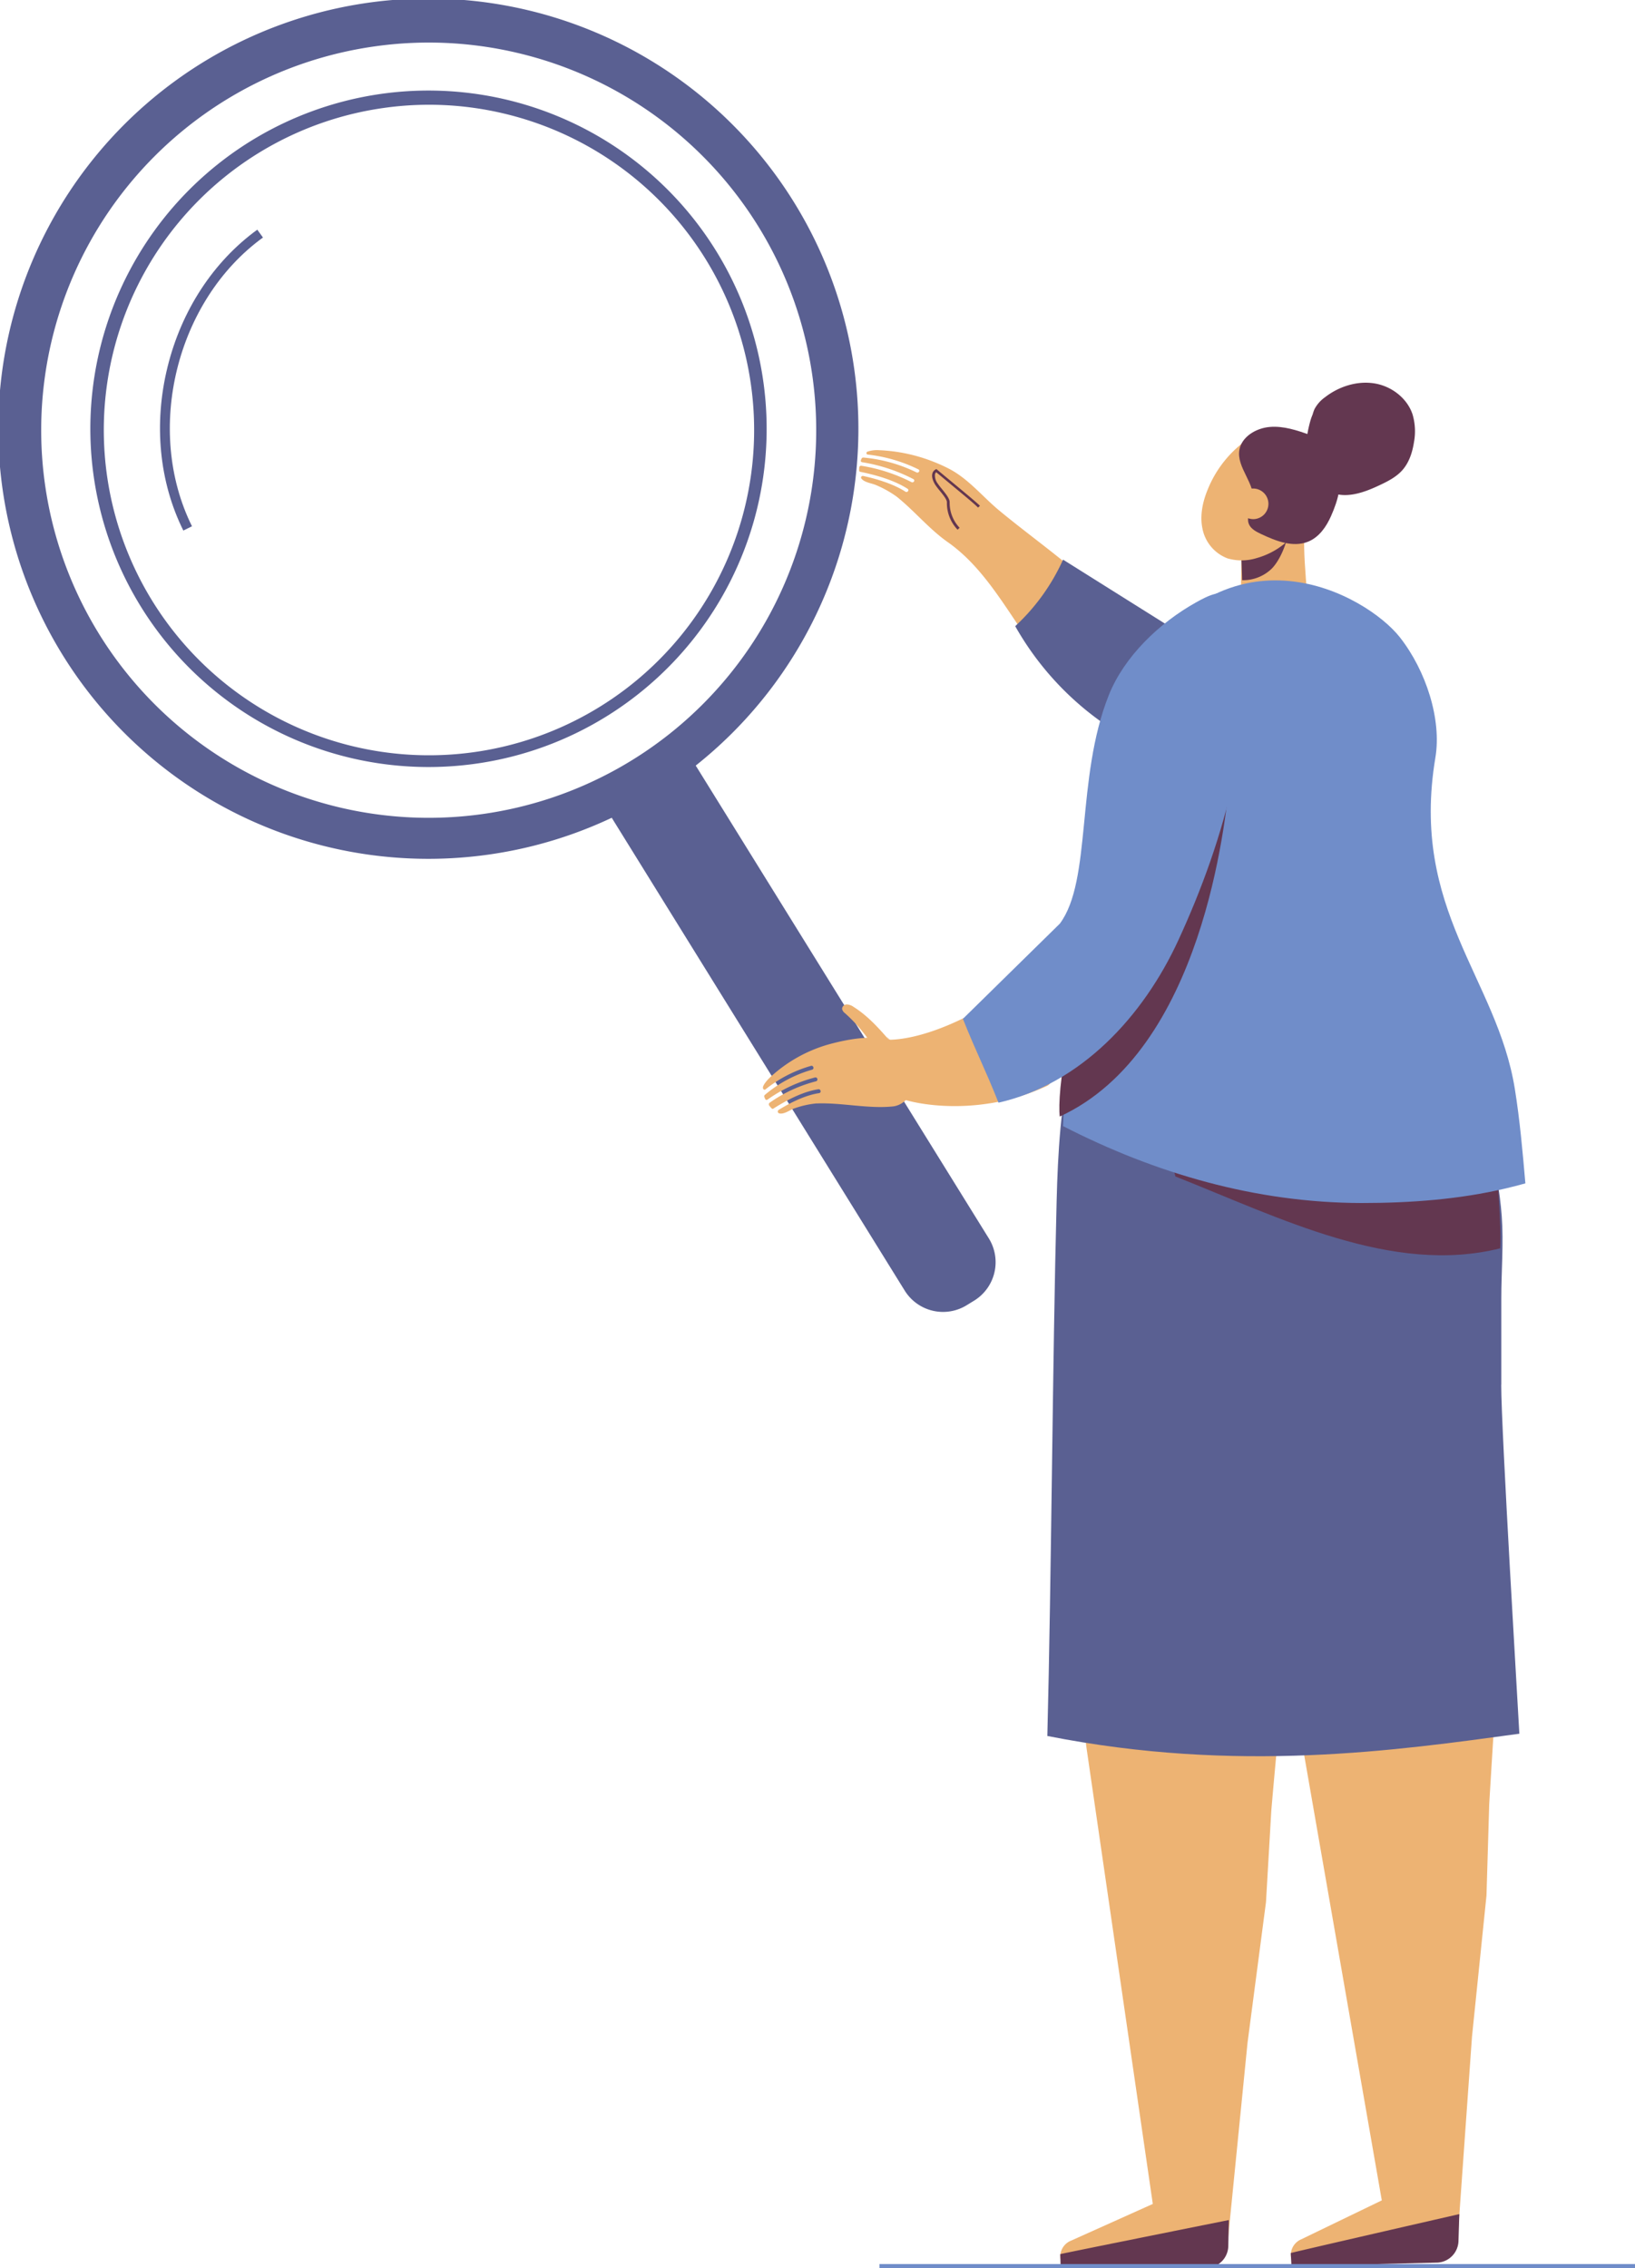 <svg xmlns="http://www.w3.org/2000/svg" viewBox="0 0 596.9 827.8"><defs><style>.cls-1{fill:#edb373;}.cls-2{fill:#5a6092;}.cls-3{fill:#633750;}.cls-4{fill:#708dc9;}</style></defs><g id="Слой_2" data-name="Слой 2"><g id="Layer_1" data-name="Layer 1"><path class="cls-1" d="M413.77,235.83c.88-4,1.85-8,3-11.94-7.07-3.76-12.67-6.91-13.71-7.88-4.37-4.12-4.37-2.23-8.9-6.18-9.08-7.91-19.95-15.7-29.23-23.39-6.09-5-11.3-11.65-18.5-15.37a59.06,59.06,0,0,0-5.4-2.45,60.8,60.8,0,0,0-20.14-4.31,10.82,10.82,0,0,0-4.23.54l-.08.05a.54.54,0,0,0,.17,1,56.29,56.29,0,0,1,18.55,5.42.56.56,0,0,1,.21.83.7.7,0,0,1-.89.28A55.33,55.33,0,0,0,315.2,167a.68.68,0,0,0-.66.39c-.09.19-.17.39-.25.59a.52.52,0,0,0,.42.71,62.15,62.15,0,0,1,18.75,6.18.59.59,0,0,1,.22.84.71.71,0,0,1-.9.27A61.17,61.17,0,0,0,314.44,170a.67.67,0,0,0-.74.57,11.3,11.3,0,0,0-.05,1.15.51.51,0,0,0,.42.48c5.79,1.18,12.51,3.12,17.31,6.23a.58.58,0,0,1,.11.85.69.69,0,0,1-.91.19c-4.27-2.76-10.13-4.58-15.45-5.75-.52-.11-1,.47-.7.88,1.08,1.52,3.86,1.75,5.5,2.5a37.78,37.78,0,0,1,7.19,4c.08.06.17.11.25.18,6.49,5.19,11.84,11.82,18.64,16.59,12.71,8.92,20.63,23.21,29.3,35.58,6.14,8.77,18.76,22.4,29,31.43q4.13-14.69,9.43-29Z"/><path class="cls-2" d="M442.29,260.55c.89-4.11-4.05-20.07-2.86-24.09-.37-.21-51.33-32.2-51.33-32.2a75.16,75.16,0,0,1-17.47,24.28A108.18,108.18,0,0,0,404.29,265c2.76-9.85,34.42,5.12,38-4.46Z"/><path class="cls-3" d="M349.59,193.33a14.06,14.06,0,0,1-3.9-10c.07-.94-1.5-2.87-2.64-4.27a24.42,24.42,0,0,1-1.66-2.19c-.54-.9-1.41-2.62-1-4.05a2.31,2.31,0,0,1,1.18-1.47l.28-.15,9.91,8.23c1.86,1.55,5.12,4.28,6,5.18l-.7.65c-.58-.63-2.72-2.49-5.87-5.1l-9.39-7.8a1.34,1.34,0,0,0-.45.71,4.71,4.71,0,0,0,.91,3.3,24.86,24.86,0,0,0,1.59,2.09c1.44,1.78,2.94,3.62,2.85,4.94a13.2,13.2,0,0,0,3.63,9.23Z"/><path class="cls-2" d="M515.54,345.7c-26.73-.39-47.94-8.83-83.84-21.18-26.95-2.7-19.19-.5-27.08-3.19-18.53-6.31-2.15-40.87,2.72-45.05,7.53-6.45,8.14-5.72,11-6.39,3.73-.87,9.15,4,12.41,5.62,33.8,16.69,59.8,38.23,82.29,67.82-2.32.26-2.09,3.28-4.12,2.36Z"/><path class="cls-2" d="M178.58,311.88a157,157,0,1,1,60.63-22.05,156.54,156.54,0,0,1-60.63,22.05ZM137,16.9a141.47,141.47,0,1,0,52,2.43,140.76,140.76,0,0,0-52-2.43Z"/><path class="cls-2" d="M173.9,278.71a123.45,123.45,0,1,1,47.67-17.34,123,123,0,0,1-47.67,17.34ZM140.16,39.39a118.71,118.71,0,1,0,43.59,2,118,118,0,0,0-43.59-2Z"/><path class="cls-2" d="M330.26,471,218.78,291.13l30.69-19L361,452a16.48,16.48,0,0,1-5.33,22.69L353,476.33A16.47,16.47,0,0,1,330.26,471Z"/><path class="cls-2" d="M66.93,193.64C58.11,175.88,56.06,154.7,61.15,134S77.88,95.49,93.93,83.83L96,86.69c-31.7,23-43.32,70.29-25.91,105.39Z"/><path class="cls-1" d="M472.93,558.83q-8.39,3.49-16.89,6.63l-5.67,2-2,.91c-11.28,5.13-22.69,10-34.3,14.35-7.36,2.76-15,5.85-22.73,8.1,1.53,15.82,3.24,31.63,5.35,47.36l24.17,166.22-29.77,13.37a6.22,6.22,0,0,0-4,5.76c0,.13,0,.26,0,.39l.66,2.38,47.7-.76,12.46-4.29,7.53-75.63,6.74-51.37,1.94-33.37c1-11.68,1.87-20.86,2.28-25.34.17-2,.27-3,.27-3l5.69-63.34,1-10.55-.36.15Z"/><path class="cls-3" d="M387.21,827.5l53.47.24a8.14,8.14,0,0,0,7.74-7.87l.19-9.59s-61.53,12.32-61.53,12.45Z"/><path class="cls-1" d="M532.55,612.34q-6.84,1.5-13.74,2.7-2.94.51-5.9,1-4.21.66-8.44,1.17c3.22-.28,3.42-.21.63.23a118.58,118.58,0,0,1-32.13,3q1.26,8.61,2.64,17.18L504.46,803.1l-29.38,14.2a6.22,6.22,0,0,0-3.83,5.88,2.54,2.54,0,0,0,0,.39l.73,2.35,47.65-2.11L532,819.18l5.39-75.82,5.29-51.53,1-33.42c.71-11.7,1.28-20.9,1.56-25.4.12-2,.18-3,.18-3l1.3-21.09q-7,1.88-14.13,3.44Z"/><path class="cls-3" d="M471.49,827.09l53.45-1.28a8.13,8.13,0,0,0,7.52-8.08l.3-9.62s-61.54,14.08-61.53,14.22Z"/><path class="cls-2" d="M548.09,505.44q0-15.72,0-31.46c0-10,.88-20.14.16-30.09-1.34-18.27-6.92-36.89-14-53.73-1.67-4-4-7.55-5.77-11.6s-3.27-8.35-5.36-12.38c-4.24-8.17-9.21-15.92-13.67-24-6.25-.92-12.77-.67-19.12-.38-25.68,1.19-51.37,2.38-74.2.55-26.37,21.51-29.49,61.22-30.38,96.08-1.51,58.67-1.89,136.5-3.39,195.17,69.48,13.72,127.45,5.28,172.32-.82-.28-5.7-6.64-111.17-6.62-127.37Z"/><path class="cls-3" d="M429.11,429.39c38.18,15.11,79.15,36.07,118.58,26.23.57-9-1.51-25.69-.93-34.65-34.58,9.81-78.65,14-118.43,5.26Z"/><path class="cls-1" d="M413,281.5a57.76,57.76,0,0,1-1.55-24.67c.41-2.62,1.05-5.33,2.75-7.36s4.75-3.17,7.1-1.94a63,63,0,0,1,3.49-15.21c.48-1.32,1.32-2.86,2.73-2.84,1.75,0,2.39,2.29,2.45,4A68.46,68.46,0,0,1,428.68,249c4.16,3.14,8.62,6.75,9.62,11.86a21.36,21.36,0,0,1-.46,8q-3,16.37-6,32.72Z"/><path class="cls-1" d="M476.15,195.46c-.46,11.38,2.55,32.41,2.19,41.1-6.85.78-18.72-3-25.58-2.2-.14-8.55.77-35,.62-43.54,7.66-1.53,16.15,6,23.92,5.15Z"/><path class="cls-3" d="M453.18,202.59c.05,2.54.24,6.63.29,9.17a15,15,0,0,0,10.94-4.34c2.72-2.89,4.72-7.66,5.68-11.6a31.39,31.39,0,0,1-8.22,5.12l-7.82,3a.56.56,0,0,0-.35.27c-.07.14.06.35.19.28Z"/><path class="cls-1" d="M455.87,160.07a41.11,41.11,0,0,0-15,18.69C439,183.31,438,188.29,439,193a14.6,14.6,0,0,0,9.17,10.81,18.41,18.41,0,0,0,10.65-.13c7.36-2.05,13.86-7.18,16.74-13.91a19.32,19.32,0,0,0-3.13-20.4,34.71,34.71,0,0,0-8.85-6.43c-2.77-1.57-5.81-3.13-9-2.89Z"/><path class="cls-3" d="M478.22,158.72c-4.72-1.65-9.63-3.32-14.67-2.89s-10.22,3.59-11.07,8.31c-1.2,6.58,6.15,12.5,4.89,19.08-.51,2.7-2.47,5.41-1.46,8,.71,1.82,2.7,2.84,4.53,3.71,5.34,2.51,11.56,5,17.09,2.78,4.05-1.63,6.65-5.44,8.36-9.27,2.71-6.08,4.43-12.34,2.41-18.61s-3.8-7.2-11.15-11.34Z"/><path class="cls-4" d="M388.07,411c33.62,17.24,70.27,28,109,28.08,17.95,0,35.61-1.32,52.59-5.31,2.43-.58,4.83-1.2,7.22-1.86-1-11.51-2-23-3.85-34.5-6.51-40.49-38.32-65.25-29-120.92,2.32-13.87-3.37-31.68-13-43.93-12.06-15.29-62.55-44.34-98.78,14.94-11.89,19.46-14.69,42.27-16.91,64.59q-4.9,49.29-7.24,98.91Z"/><path class="cls-3" d="M406.83,351.12c9.63-13.64,35.08-50.92,42.06-66.09-1.54,14.28-9.58,98.33-62,122.49-1-7.72,2.66-46,20.13-60.52Z"/><path class="cls-1" d="M451.9,184.23a5.59,5.59,0,1,1,6.07,5.23,5.67,5.67,0,0,1-6.07-5.23Z"/><rect class="cls-4" x="321.06" y="826.34" width="275.84" height="1.46"/><path class="cls-1" d="M322.15,379.45c13.51.9,33.74-8.25,49.05-19.76,4,11.95,8.18,21.05,12.16,33a3.39,3.39,0,0,1,.15,2.53,3.35,3.35,0,0,1-1.7,1.31c-27.27,12.53-53.28,5.16-54.4,3.63-5.07-6.91-8.54-7.54-4.35-15Z"/><path class="cls-1" d="M279.22,399.63a46.3,46.3,0,0,1,17.32-9.23.68.68,0,0,0,.4-.86.69.69,0,0,0-.78-.54,47.43,47.43,0,0,0-16.72,8.62c-.42.33-1-.14-.91-.72,0,0,0-.07,0-.1.24-1.14,1.77-2.78,2.45-3.44a52.5,52.5,0,0,1,22.49-12.43c7.45-1.94,26.2-6.05,30.28,6.74,2.35,7.34-1.74,15.53-7.8,16.16-9,.92-18.59-1.42-27.66-1.09l-.31,0a33.54,33.54,0,0,0-7.92,1.78c-1.68.55-3.75,2.32-5.65,1.83a.71.71,0,0,1-.19-1.22c4.5-2.79,9.87-5.43,14.87-6.16a.64.64,0,0,0,.48-.8.7.7,0,0,0-.73-.62c-5.64.82-11.67,4-16.5,7.07a.51.51,0,0,1-.65-.09c-.29-.31-.58-.64-.85-1a.74.74,0,0,1,.07-1A51.8,51.8,0,0,1,298,394.63a.73.73,0,0,0-.39-1.39,52.37,52.37,0,0,0-17.45,8.13.55.55,0,0,1-.82-.29c-.1-.22-.2-.44-.28-.66a.69.69,0,0,1,.15-.79Z"/><path class="cls-1" d="M325.62,380.8c-4.21-4.89-8.51-9.86-14-13.3a4.55,4.55,0,0,0-2.47-.9,1.71,1.71,0,0,0-1.73,1.64,2.64,2.64,0,0,0,1.05,1.55A56.36,56.36,0,0,1,319.4,383c.84,1.39,1.85,3,3.47,3.16s3.2-1.55,3.23-3.28a6,6,0,0,0-2.38-4.41Z"/><path class="cls-4" d="M351.53,371.86c5.29,13.21,7.74,17.39,13,30.6,30-6.85,52.76-31.34,65.64-59.26,16.74-36.27,30.62-83,20.33-119.42-.47-1.65-.23-3.51-1.1-5-2.56-4.38-8.29-1.41-12.72,1.06-13.35,7.44-26.24,19.71-31.9,33.91-12.1,30.34-6.06,67.59-17.87,83.37Z"/><path class="cls-3" d="M477.6,171.32a96.35,96.35,0,0,1,1.21-17.95,14.73,14.73,0,0,1,1.06-4,12.49,12.49,0,0,1,3.88-4.4c5-3.88,11.54-6,17.81-5.07s12.11,5.3,14.12,11.32a21.74,21.74,0,0,1,.52,10.21c-.58,3.73-1.8,7.49-4.34,10.29-2.15,2.37-5.07,3.89-8,5.27-5.55,2.65-12,5.05-17.7,2.82-4.58-1.78-7.7-6.31-8.79-11.11s-.39-9.83.87-14.58c.89-3.37,2.71-7.23,6.18-7.64Z"/></g></g></svg>